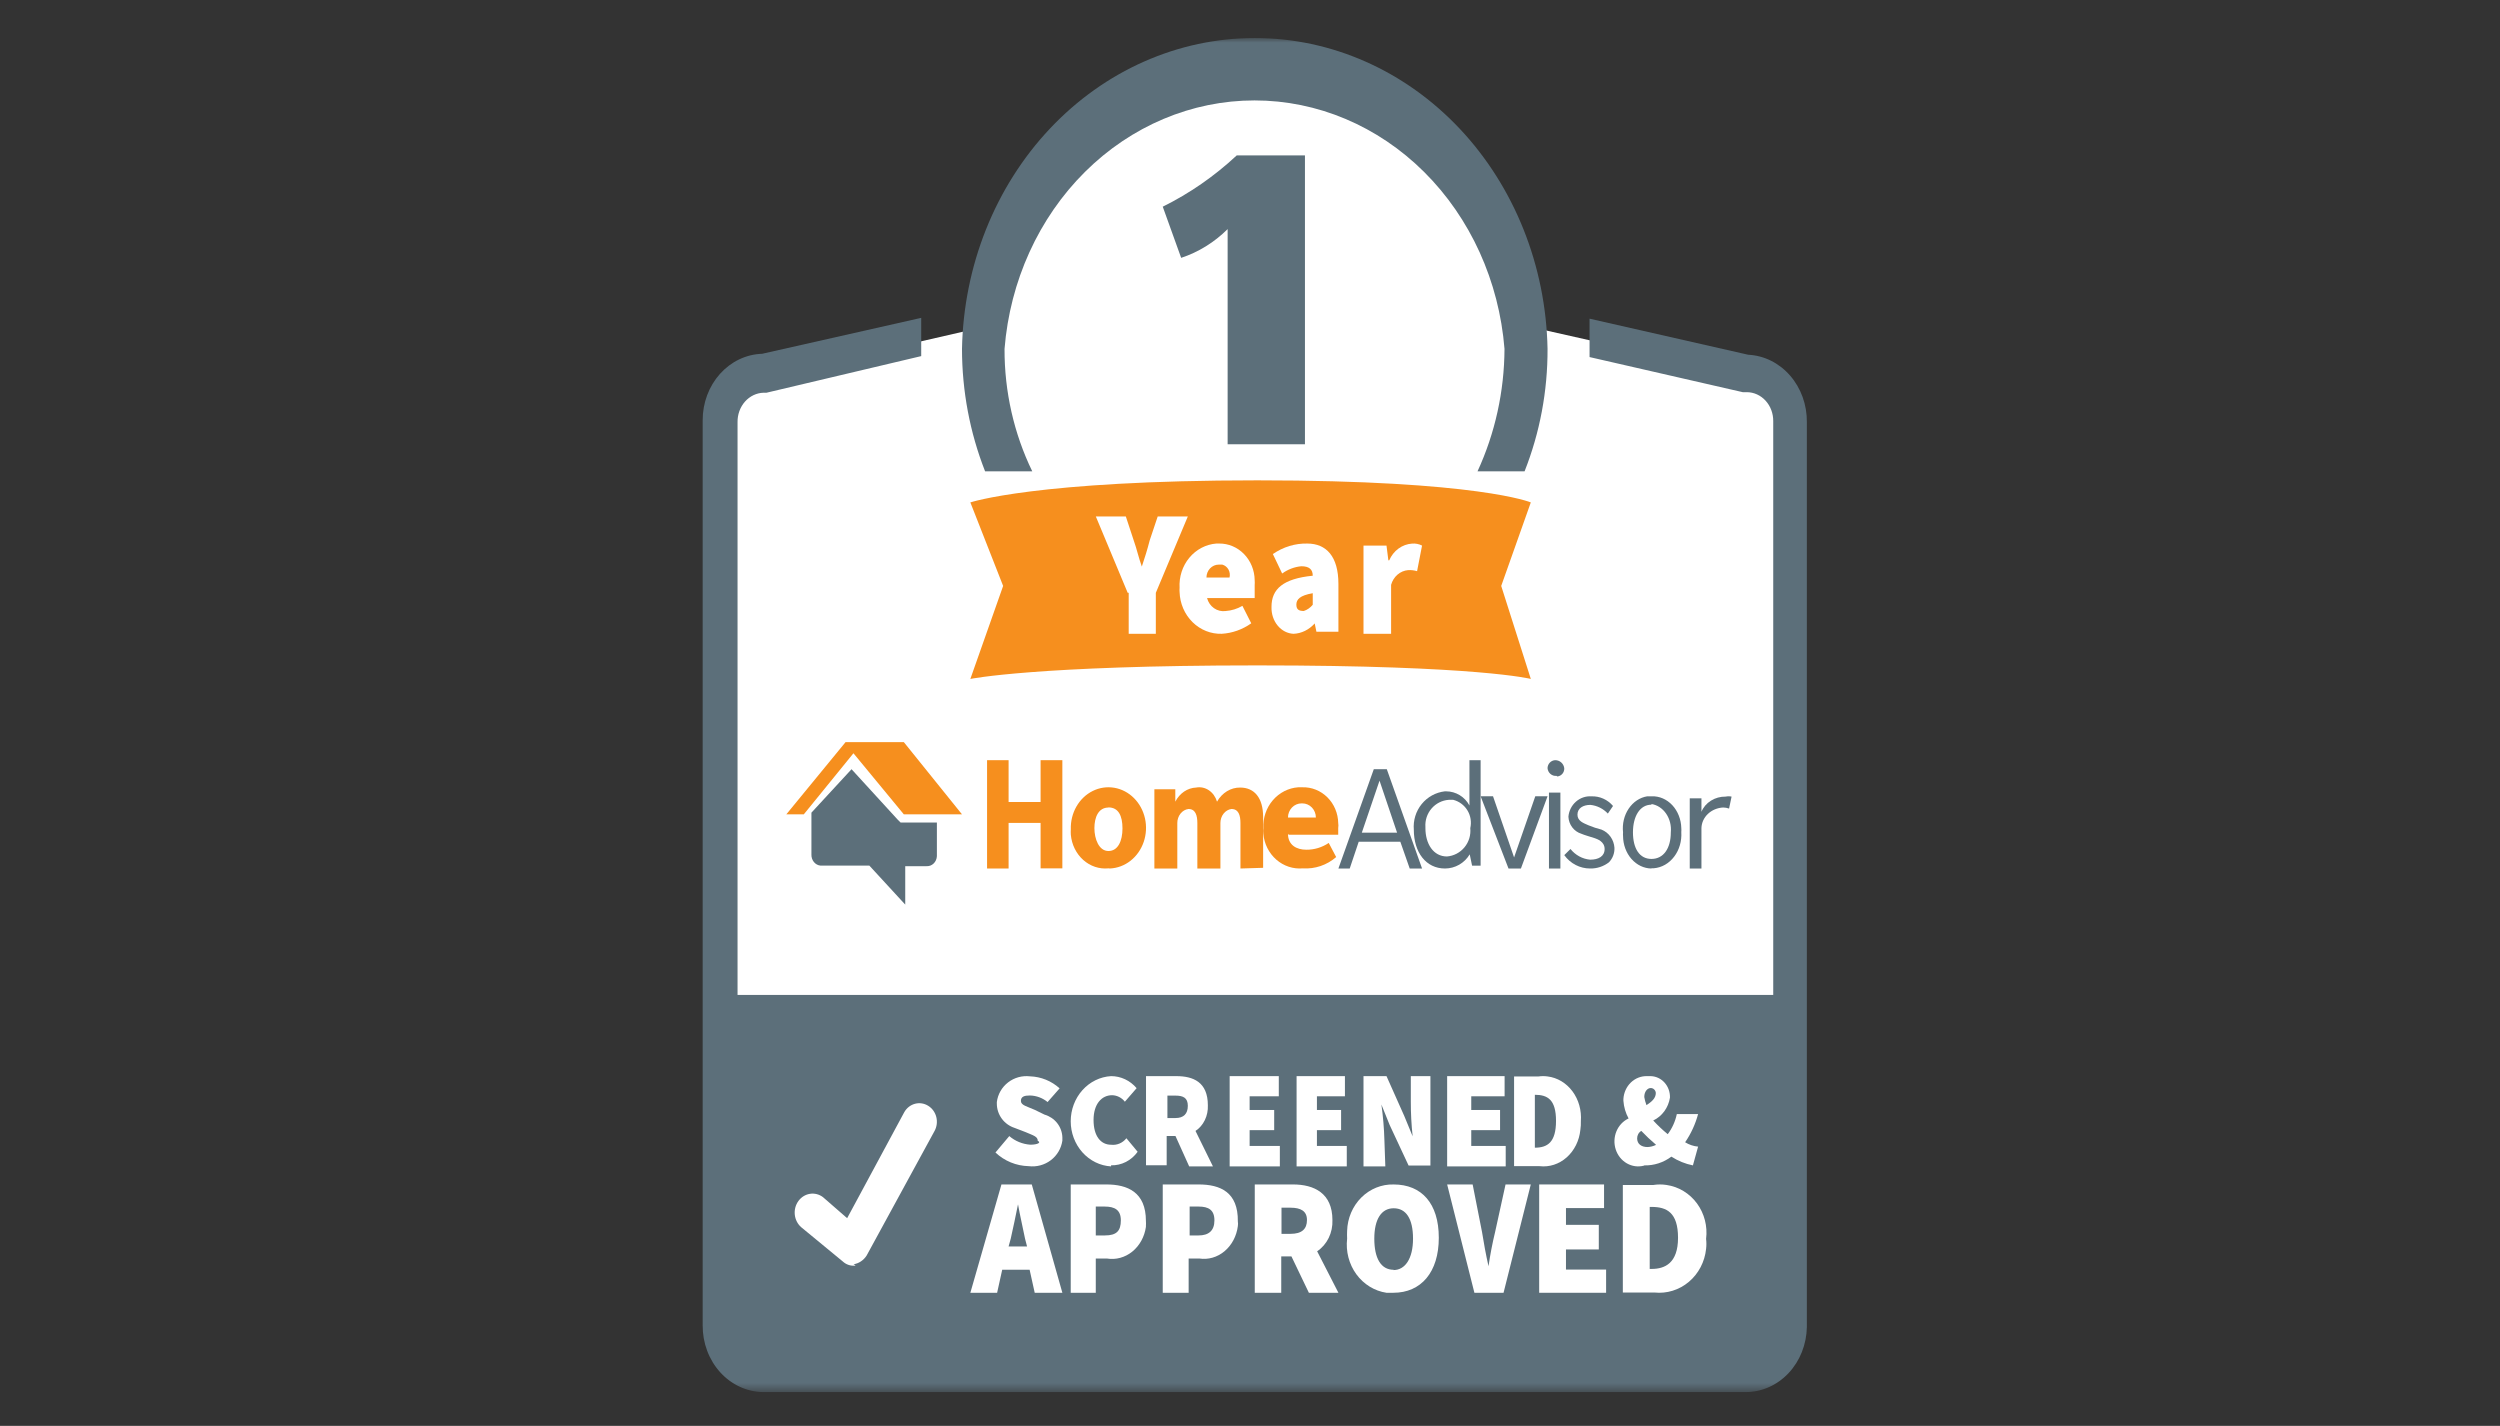 <svg width="263" height="150" viewBox="0 0 263 150" fill="none" xmlns="http://www.w3.org/2000/svg">
<rect x="0" y="0" width="263" height="150" fill="#333333" stroke="none"/>
<mask id="mask0_9_96" style="mask-type:luminance" maskUnits="userSpaceOnUse" x="66" y="4" width="132" height="143">
<path d="M198 4H66V146.446H198V4Z" fill="white"/>
</mask>
<g mask="url(#mask0_9_96)">
<path d="M183.67 39.503L159.711 34.104C158.975 26.885 155.803 20.213 150.803 15.361C145.803 10.508 139.324 7.817 132.604 7.799C125.884 7.781 119.393 10.439 114.371 15.265C109.349 20.09 106.148 26.746 105.379 33.961L80.412 39.689C79.185 39.681 78.003 40.191 77.12 41.112C76.236 42.032 75.72 43.289 75.682 44.615V139.478C75.698 140.809 76.193 142.082 77.06 143.027C77.928 143.972 79.101 144.517 80.333 144.547H183.617C184.86 144.535 186.048 143.998 186.928 143.05C187.808 142.102 188.308 140.82 188.322 139.478V44.615C188.325 43.273 187.838 41.983 186.968 41.026C186.097 40.069 184.913 39.522 183.67 39.503Z" fill="white"/>
<path d="M183.909 37.319L167.222 33.525V37.564L183.339 41.257H183.763C184.13 41.257 184.495 41.336 184.833 41.49C185.173 41.643 185.48 41.868 185.739 42.151C185.998 42.435 186.202 42.771 186.34 43.14C186.478 43.51 186.548 43.905 186.544 44.304V104.667H77.59V44.405C77.579 43.602 77.861 42.826 78.374 42.248C78.888 41.669 79.591 41.334 80.331 41.315H80.635L96.912 37.463V33.439L80.172 37.219C78.497 37.271 76.907 38.03 75.74 39.334C74.573 40.639 73.92 42.385 73.921 44.204V139.432C73.916 140.348 74.077 141.255 74.395 142.103C74.713 142.951 75.181 143.723 75.774 144.374C76.367 145.025 77.072 145.543 77.849 145.899C78.627 146.254 79.461 146.44 80.304 146.446H183.604C185.296 146.461 186.926 145.751 188.139 144.471C189.351 143.19 190.049 141.44 190.081 139.605V44.405C190.099 42.586 189.467 40.83 188.315 39.508C187.164 38.186 185.583 37.401 183.909 37.319Z" fill="#5C6F7A"/>
<path d="M161.041 52.854L157.928 61.641L161.041 71.424C161.041 71.424 155.539 70 132.272 70C109.005 70 102.081 71.424 102.081 71.424L105.53 61.641L102.081 52.854C102.081 52.854 108.978 50.532 132.272 50.532C155.567 50.532 161.041 52.854 161.041 52.854Z" fill="#F68F1E"/>
<path d="M118.634 62.365L115.28 54.331H118.437L119.265 56.846C119.594 57.766 119.791 58.7 120.12 59.605C120.423 58.7 120.712 57.78 120.949 56.846L121.791 54.331H124.96L121.593 62.365V66.676H118.739V62.365H118.634Z" fill="white"/>
<path d="M124.092 61.846C124.024 60.687 124.393 59.548 125.118 58.674C125.843 57.801 126.866 57.264 127.965 57.18H128.249C129.229 57.169 130.174 57.568 130.875 58.29C131.577 59.011 131.979 59.996 131.992 61.029C132.005 61.206 132.005 61.383 131.992 61.56V62.92H126.983C127.098 63.356 127.358 63.734 127.717 63.984C128.075 64.234 128.507 64.339 128.933 64.28C129.553 64.237 130.157 64.052 130.701 63.736L131.631 65.572C130.711 66.227 129.641 66.607 128.533 66.674C127.391 66.711 126.282 66.269 125.45 65.445C124.617 64.621 124.129 63.483 124.092 62.281C124.079 62.136 124.079 61.99 124.092 61.846ZM129.346 60.757C129.381 60.615 129.389 60.468 129.369 60.322C129.35 60.177 129.304 60.037 129.233 59.911C129.162 59.784 129.068 59.674 128.957 59.586C128.846 59.498 128.719 59.434 128.584 59.397H128.21C127.867 59.397 127.539 59.54 127.297 59.795C127.055 60.05 126.919 60.397 126.919 60.757H129.346Z" fill="white"/>
<path d="M133.762 63.839C133.762 61.97 134.967 60.878 138.101 60.565C138.101 59.91 137.739 59.569 136.896 59.569C136.18 59.636 135.489 59.898 134.883 60.333L133.906 58.286C134.994 57.536 136.249 57.153 137.522 57.181C139.535 57.181 140.801 58.546 140.801 61.424V66.458H138.487L138.306 65.585C137.713 66.25 136.922 66.639 136.088 66.676C135.451 66.651 134.848 66.342 134.412 65.815C133.976 65.288 133.742 64.587 133.762 63.866V63.839ZM138.101 63.607V62.406C136.751 62.638 136.377 63.061 136.377 63.607C136.377 64.153 136.679 64.275 137.161 64.275C137.521 64.158 137.846 63.931 138.101 63.62V63.607Z" fill="white"/>
<path d="M143.44 57.395H145.86L146.056 58.944H146.148C146.361 58.446 146.698 58.018 147.122 57.708C147.546 57.399 148.041 57.218 148.554 57.186C148.914 57.157 149.275 57.229 149.6 57.395L149.077 60.089C148.771 59.996 148.453 59.959 148.136 59.977C147.725 60.011 147.333 60.177 147.013 60.454C146.693 60.73 146.46 61.105 146.344 61.526V66.676H143.44V57.395Z" fill="white"/>
<path d="M108.387 120.422C107.571 120.364 106.795 120.046 106.176 119.516L104.722 121.243C105.663 122.136 106.908 122.65 108.213 122.68C109.043 122.783 109.881 122.559 110.545 122.056C111.209 121.552 111.646 120.811 111.762 119.991V119.661C111.747 119.115 111.557 118.588 111.22 118.156C110.882 117.725 110.415 117.41 109.885 117.258L108.853 116.755C108.053 116.395 107.398 116.28 107.398 115.82C107.398 115.36 107.762 115.245 108.343 115.245C109.025 115.259 109.682 115.503 110.205 115.935L111.471 114.496C110.62 113.719 109.516 113.27 108.358 113.231C107.533 113.133 106.702 113.363 106.048 113.87C105.394 114.377 104.969 115.119 104.867 115.935V116.107C104.869 116.671 105.049 117.22 105.383 117.677C105.717 118.135 106.188 118.476 106.729 118.653L107.893 119.099C108.722 119.459 109.173 119.56 109.173 120.02C109.551 120.178 109.202 120.422 108.387 120.422Z" fill="white"/>
<path d="M116.884 122.591C117.423 122.605 117.958 122.484 118.444 122.237C118.93 121.989 119.354 121.622 119.68 121.168L118.497 119.744C118.303 119.99 118.053 120.182 117.772 120.301C117.49 120.42 117.185 120.464 116.884 120.427C115.808 120.427 115.042 119.53 115.042 117.822C115.042 116.113 115.916 115.216 116.991 115.216C117.249 115.221 117.502 115.285 117.734 115.402C117.966 115.52 118.171 115.69 118.336 115.9L119.572 114.475C119.233 114.076 118.819 113.757 118.356 113.538C117.892 113.32 117.391 113.208 116.884 113.209C115.737 113.275 114.658 113.804 113.869 114.687C113.08 115.57 112.64 116.74 112.64 117.957C112.64 119.173 113.08 120.343 113.869 121.226C114.658 122.11 115.737 122.639 116.884 122.705V122.591Z" fill="white"/>
<path d="M122.812 119.505H123.658L125.102 122.705H127.601L125.766 118.974C126.181 118.703 126.522 118.308 126.751 117.832C126.981 117.357 127.09 116.817 127.067 116.276C127.067 113.814 125.506 113.209 123.749 113.209H120.561V122.587H122.734V119.505H122.812ZM122.812 115.258H123.658C124.477 115.258 124.959 115.495 124.959 116.335C124.959 117.175 124.517 117.618 123.658 117.618H122.812V115.258Z" fill="white"/>
<path d="M134.64 120.553H131.46V118.891H134.044V116.77H131.46V115.33H134.529V113.209H129.36V122.705H134.64V120.553Z" fill="white"/>
<path d="M141.681 120.553H138.54V118.891H141.083V116.77H138.54V115.33H141.486V113.209H136.401V122.705H141.681V120.553Z" fill="white"/>
<path d="M145.64 119.958C145.604 118.698 145.498 117.441 145.324 116.195L146.19 118.345L148.184 122.616H150.48V113.209H148.418V115.896C148.415 117.114 148.48 118.33 148.61 119.54L147.73 117.404L145.86 113.209H143.44V122.705H145.737L145.64 119.958Z" fill="white"/>
<path d="M158.4 120.553H154.776V118.891H157.806V116.77H154.776V115.33H158.284V113.209H152.24V122.705H158.4V120.553Z" fill="white"/>
<path d="M166.307 117.946C166.393 116.812 166.077 115.685 165.423 114.806C164.769 113.928 163.83 113.366 162.807 113.242C162.491 113.197 162.172 113.197 161.855 113.242H159.281V122.68H161.963C162.989 122.802 164.016 122.469 164.819 121.754C165.623 121.038 166.139 120.001 166.253 118.867C166.299 118.563 166.317 118.254 166.307 117.946ZM161.467 120.662V115.172C162.807 115.172 163.693 115.676 163.693 117.917C163.693 120.158 162.807 120.737 161.467 120.737V120.662Z" fill="white"/>
<path d="M172.978 122.599C173.998 122.624 174.998 122.301 175.829 121.678C176.525 122.127 177.293 122.439 178.094 122.599L178.64 120.626C178.158 120.581 177.692 120.423 177.276 120.166C177.892 119.268 178.353 118.265 178.64 117.199H176.402C176.239 117.971 175.913 118.695 175.447 119.316C174.906 118.874 174.396 118.393 173.92 117.875C174.378 117.66 174.778 117.326 175.086 116.907C175.393 116.487 175.597 115.994 175.68 115.471C175.688 115.183 175.643 114.897 175.548 114.627C175.452 114.358 175.306 114.112 175.121 113.902C174.934 113.691 174.711 113.522 174.462 113.403C174.214 113.285 173.946 113.219 173.673 113.21H173.278C172.647 113.19 172.034 113.43 171.568 113.878C171.102 114.327 170.82 114.95 170.782 115.615V115.802C170.827 116.457 171.014 117.092 171.327 117.66C170.756 117.926 170.299 118.409 170.049 119.014C169.799 119.618 169.772 120.299 169.974 120.923C170.176 121.547 170.593 122.068 171.141 122.383C171.69 122.699 172.33 122.787 172.937 122.628L172.978 122.599ZM172.978 115.399C172.978 114.823 173.319 114.462 173.646 114.462C173.783 114.458 173.916 114.51 174.017 114.607C174.119 114.703 174.182 114.837 174.192 114.981C174.192 115.557 173.729 115.917 173.209 116.263C173.106 115.988 173.028 115.703 172.978 115.413V115.399ZM174.192 120.453C173.916 120.583 173.62 120.656 173.319 120.669C172.664 120.669 172.227 120.339 172.227 119.762C172.226 119.601 172.265 119.442 172.342 119.303C172.419 119.163 172.53 119.048 172.664 118.97C173.147 119.48 173.657 119.961 174.192 120.41V120.453Z" fill="white"/>
<path d="M105.352 124.604L102.081 136H104.897L105.433 133.573H108.315L108.852 136H111.761L108.543 124.604H105.352ZM106.103 131.13L106.331 130.302C106.559 129.256 106.867 127.875 107.095 126.697C107.297 127.861 107.632 129.256 107.833 130.302L108.047 131.13H106.103Z" fill="white"/>
<path d="M116.384 124.604H112.64V136H115.276V132.395H116.437C117.382 132.554 118.346 132.293 119.117 131.669C119.888 131.045 120.404 130.108 120.55 129.067V128.979C120.563 128.801 120.563 128.62 120.55 128.442C120.55 125.404 118.612 124.604 116.384 124.604ZM116.384 129.968H115.276V126.93H116.212C117.267 126.93 117.913 127.279 117.913 128.384C117.913 129.488 117.465 129.968 116.239 129.968H116.384Z" fill="white"/>
<path d="M126.089 124.604H122.321V136H125.046V132.395H126.167C127.109 132.541 128.064 132.264 128.823 131.627C129.583 130.99 130.085 130.043 130.221 128.994C130.248 128.826 130.248 128.654 130.221 128.486C130.26 125.404 128.37 124.604 126.089 124.604ZM126.089 129.968H125.15V126.93H126.089C127.132 126.93 127.757 127.279 127.757 128.384C127.757 129.488 127.132 129.968 126.089 129.968Z" fill="white"/>
<path d="M140.171 128.345C140.171 125.522 138.243 124.604 136.019 124.604H132.001V136H134.787V132.172H135.859L137.694 136H140.801L138.564 131.634C139.078 131.292 139.498 130.806 139.781 130.227C140.063 129.649 140.198 128.999 140.171 128.345ZM134.814 127.05H135.765C136.836 127.05 137.493 127.399 137.493 128.345C137.493 129.291 136.957 129.8 135.765 129.8H134.814V127.05Z" fill="white"/>
<path d="M146.614 124.606C145.352 124.571 144.128 125.066 143.211 125.979C142.293 126.894 141.756 128.154 141.717 129.485C141.704 129.76 141.704 130.035 141.717 130.31C141.563 131.641 141.911 132.983 142.685 134.048C143.46 135.111 144.599 135.812 145.858 136H146.573C149.5 136 151.362 133.838 151.362 130.211C151.362 126.583 149.541 124.606 146.614 124.606ZM146.614 133.582C145.265 133.582 144.577 132.358 144.577 130.31C144.577 128.262 145.319 127.11 146.614 127.11C147.908 127.11 148.65 128.19 148.65 130.31C148.65 132.429 147.801 133.611 146.6 133.611L146.614 133.582Z" fill="white"/>
<path d="M157.283 129.619C156.997 130.8 156.766 131.998 156.591 133.209C156.307 131.945 156.096 130.782 155.911 129.619L154.923 124.604H152.24L155.107 136H158.173L161.04 124.604H158.383L157.283 129.619Z" fill="white"/>
<path d="M164.74 131.442H168.193V128.854H164.74V127.09H168.746V124.604H161.922V136H168.962V133.559H164.74V131.442Z" fill="white"/>
<path d="M173.937 124.659H170.722V135.973H174.048C175.352 136.111 176.656 135.706 177.674 134.845C178.691 133.986 179.341 132.742 179.481 131.384C179.523 131.034 179.523 130.68 179.481 130.331C179.647 129.005 179.303 127.665 178.524 126.603C177.745 125.541 176.595 124.842 175.323 124.659C174.864 124.586 174.397 124.586 173.937 124.659ZM173.757 133.491H173.549V126.968H173.757C175.323 126.968 176.529 127.546 176.529 130.215C176.529 132.885 175.143 133.491 173.757 133.491Z" fill="white"/>
<path d="M130.108 16.346C127.76 18.533 125.139 20.35 122.321 21.743L124.258 27.126C126.076 26.527 127.747 25.494 129.147 24.102V46.734H137.281V16.346H130.108Z" fill="#5C6F7A"/>
<path d="M105.677 36.705C106.248 29.571 109.266 22.928 114.135 18.088C119.004 13.249 125.37 10.564 131.976 10.564C138.581 10.564 144.947 13.249 149.816 18.088C154.685 22.928 157.703 29.571 158.274 36.705C158.252 41.177 157.281 45.583 155.436 49.583H160.386C161.995 45.514 162.817 41.131 162.802 36.705C162.635 27.969 159.316 19.652 153.559 13.538C147.801 7.424 140.062 4 132.002 4C123.942 4 116.203 7.424 110.445 13.538C104.687 19.652 101.369 27.969 101.202 36.705C101.205 41.131 102.031 45.511 103.631 49.583H108.593C106.664 45.613 105.663 41.192 105.677 36.705Z" fill="#5C6F7A"/>
<path d="M109.47 91.352V86.57H106.104V91.367H103.84V79.971H106.104V84.371H109.47V79.971H111.76V91.352H109.47Z" fill="#F68F1E"/>
<path d="M116.608 91.35C115.65 91.446 114.696 91.128 113.955 90.466C113.214 89.803 112.745 88.852 112.651 87.817C112.638 87.628 112.638 87.437 112.651 87.247C112.623 86.404 112.827 85.57 113.238 84.851C113.648 84.132 114.246 83.561 114.957 83.209C115.667 82.857 116.459 82.741 117.23 82.874C118.002 83.007 118.72 83.385 119.294 83.959C119.867 84.533 120.27 85.277 120.453 86.098C120.635 86.919 120.588 87.781 120.317 88.573C120.047 89.365 119.565 90.053 118.933 90.55C118.301 91.047 117.547 91.33 116.766 91.365L116.608 91.35ZM116.608 84.954C115.553 84.954 115.131 85.98 115.131 87.119C115.131 88.259 115.606 89.527 116.608 89.527C117.61 89.527 118.085 88.473 118.085 87.148C118.085 85.823 117.663 84.939 116.608 84.939V84.954Z" fill="#F68F1E"/>
<path d="M130.496 91.367V86.59C130.496 85.774 130.298 85.106 129.547 85.106C129.225 85.15 128.93 85.325 128.716 85.599C128.502 85.872 128.385 86.225 128.387 86.59V91.367H125.962V86.59C125.962 85.774 125.764 85.106 125.026 85.106C124.702 85.146 124.403 85.32 124.187 85.594C123.97 85.868 123.851 86.223 123.853 86.59V91.367H121.441V83.029H123.642V84.335C123.866 83.899 124.183 83.534 124.566 83.274C124.949 83.015 125.384 82.869 125.83 82.851C126.294 82.763 126.77 82.864 127.174 83.136C127.577 83.408 127.881 83.833 128.031 84.335C128.292 83.874 128.652 83.496 129.079 83.236C129.506 82.977 129.984 82.844 130.47 82.851C131.946 82.851 132.881 83.919 132.881 85.952V91.293L130.496 91.367Z" fill="#F68F1E"/>
<path d="M135.495 87.711C135.495 88.9 136.393 89.39 137.418 89.39C138.256 89.4 139.079 89.152 139.783 88.677L140.566 90.163C139.587 91.012 138.333 91.437 137.062 91.352C136.048 91.443 135.041 91.111 134.262 90.428C133.482 89.746 132.994 88.769 132.903 87.711C132.875 87.514 132.875 87.314 132.903 87.117C132.856 86.042 133.214 84.99 133.901 84.187C134.588 83.384 135.549 82.894 136.578 82.822H137.005C137.49 82.808 137.973 82.894 138.426 83.076C138.879 83.258 139.292 83.532 139.643 83.881C139.994 84.231 140.275 84.649 140.47 85.113C140.665 85.576 140.771 86.076 140.78 86.582C140.809 86.754 140.809 86.93 140.78 87.102V87.815H135.567L135.495 87.711ZM136.92 84.516C136.542 84.516 136.18 84.672 135.913 84.951C135.646 85.23 135.495 85.608 135.495 86.002H138.43C138.43 85.608 138.28 85.23 138.013 84.951C137.745 84.672 137.383 84.516 137.005 84.516H136.92Z" fill="#F68F1E"/>
<path d="M148.301 91.367L147.315 88.552H142.936L141.991 91.367H140.801L144.523 80.921H145.892L149.601 91.367H148.301ZM145.126 82.125L143.264 87.595H146.973L145.126 82.125Z" fill="#5C6F7A"/>
<path d="M154.864 91.069L154.614 89.877C154.344 90.331 153.962 90.707 153.506 90.968C153.05 91.229 152.536 91.366 152.012 91.367C150.013 91.367 148.734 89.669 148.734 87.285C148.652 86.314 148.947 85.349 149.556 84.594C150.166 83.84 151.042 83.357 151.998 83.248H152.145C152.646 83.252 153.137 83.392 153.566 83.654C153.996 83.916 154.348 84.291 154.585 84.738V79.971H155.761V91.069H154.864ZM152.409 84.142C151.71 84.192 151.058 84.521 150.598 85.057C150.137 85.594 149.906 86.293 149.954 87.002V87.121C149.954 88.775 150.792 90.101 152.218 90.101C152.574 90.073 152.921 89.973 153.238 89.807C153.555 89.641 153.836 89.413 154.065 89.135C154.294 88.858 154.465 88.536 154.57 88.191C154.674 87.845 154.709 87.481 154.673 87.121C154.82 86.486 154.714 85.817 154.378 85.26C154.043 84.702 153.505 84.301 152.88 84.142H152.409Z" fill="#5C6F7A"/>
<path d="M160.001 91.367H158.695L155.762 83.77H157.067L159.282 90.203L161.511 83.77H162.802L160.001 91.367Z" fill="#5C6F7A"/>
<path d="M163.748 81.624C163.633 81.634 163.518 81.622 163.408 81.587C163.298 81.551 163.197 81.495 163.109 81.419C163.021 81.344 162.948 81.251 162.895 81.148C162.842 81.043 162.81 80.93 162.801 80.813C162.804 80.599 162.886 80.394 163.031 80.238C163.176 80.082 163.372 79.987 163.582 79.972C163.819 79.962 164.05 80.043 164.232 80.199C164.413 80.355 164.529 80.574 164.559 80.813C164.572 81.028 164.502 81.238 164.365 81.401C164.227 81.564 164.033 81.666 163.823 81.685L163.748 81.624ZM162.951 91.367V83.383H164.153V91.367H162.951Z" fill="#5C6F7A"/>
<path d="M169.255 90.719C168.684 91.154 167.991 91.381 167.282 91.366C166.754 91.367 166.233 91.241 165.761 90.997C165.288 90.752 164.877 90.398 164.562 89.96L165.214 89.314C165.47 89.634 165.784 89.898 166.139 90.091C166.494 90.284 166.883 90.402 167.282 90.438C168.167 90.438 168.806 90.087 168.806 89.314C168.806 88.54 168.058 88.273 167.717 88.161C167.377 88.048 166.629 87.837 166.358 87.711C165.977 87.594 165.642 87.359 165.398 87.036C165.155 86.713 165.015 86.32 164.997 85.912C165.052 85.3 165.336 84.734 165.788 84.336C166.24 83.936 166.825 83.735 167.418 83.775C167.846 83.759 168.272 83.841 168.664 84.016C169.057 84.191 169.408 84.454 169.69 84.787L169.146 85.588C168.657 85.069 168.007 84.745 167.31 84.674C166.534 84.674 165.949 85.026 165.949 85.701C165.949 86.375 166.575 86.586 167.119 86.825C167.561 87.009 168.016 87.159 168.479 87.275C168.859 87.427 169.189 87.687 169.43 88.026C169.67 88.365 169.812 88.768 169.84 89.187C169.851 89.471 169.805 89.754 169.705 90.017C169.604 90.281 169.451 90.521 169.255 90.719Z" fill="#5C6F7A"/>
<path d="M173.735 91.367C172.944 91.36 172.187 90.998 171.628 90.359C171.069 89.721 170.752 88.857 170.745 87.954C170.733 87.823 170.733 87.692 170.745 87.562C170.647 86.674 170.86 85.779 171.338 85.069C171.815 84.359 172.518 83.893 173.294 83.771H173.772C174.168 83.758 174.562 83.834 174.933 83.995C175.302 84.156 175.641 84.399 175.93 84.709C176.218 85.02 176.449 85.392 176.611 85.805C176.773 86.218 176.862 86.662 176.873 87.114C176.885 87.254 176.885 87.395 176.873 87.534C176.903 88 176.852 88.468 176.724 88.911C176.595 89.355 176.391 89.765 176.123 90.118C175.857 90.471 175.53 90.761 175.165 90.971C174.799 91.18 174.401 91.305 173.993 91.339H173.735V91.367ZM173.735 84.652C172.51 84.652 171.787 85.883 171.787 87.562C171.787 89.241 172.461 90.36 173.735 90.36C175.01 90.36 175.77 89.241 175.77 87.562C175.837 86.861 175.661 86.158 175.281 85.602C174.902 85.046 174.348 84.68 173.735 84.583V84.652Z" fill="#5C6F7A"/>
<path d="M181.899 85.063C181.703 84.99 181.495 84.951 181.283 84.949C180.675 84.978 180.101 85.217 179.676 85.619C179.25 86.021 179.006 86.556 178.992 87.117V91.367H177.761V83.986H178.992V85.403C179.185 84.925 179.535 84.515 179.992 84.229C180.45 83.942 180.992 83.793 181.546 83.802C181.748 83.759 181.958 83.759 182.161 83.802L181.899 85.063Z" fill="#5C6F7A"/>
<path d="M94.746 86.534L94.409 86.197L89.582 80.921L85.362 85.493V89.89C85.351 90.182 85.444 90.467 85.623 90.686C85.802 90.905 86.051 91.04 86.32 91.062H91.456L95.231 95.165V91.121H97.483C97.617 91.129 97.752 91.108 97.879 91.059C98.006 91.01 98.123 90.934 98.224 90.836C98.324 90.739 98.405 90.62 98.463 90.487C98.521 90.355 98.555 90.212 98.561 90.066V86.534H94.746Z" fill="#5C6F7A"/>
<path d="M95.083 78.072H88.953L82.721 85.669H84.56L89.783 79.243L95.083 85.669H101.201L95.083 78.072Z" fill="#F68F1E"/>
<path d="M89.876 133.148C89.434 133.176 89 133.019 88.666 132.711L84.282 129.099C83.907 128.769 83.666 128.298 83.612 127.785C83.558 127.272 83.694 126.756 83.991 126.347C84.289 125.937 84.724 125.666 85.207 125.59C85.689 125.514 86.18 125.639 86.577 125.94L89.12 128.153L95.14 116.982C95.393 116.549 95.797 116.237 96.264 116.115C96.732 115.992 97.227 116.069 97.641 116.327C97.85 116.455 98.033 116.624 98.18 116.826C98.327 117.028 98.435 117.259 98.498 117.505C98.56 117.751 98.576 118.008 98.545 118.261C98.513 118.513 98.436 118.757 98.315 118.978L91.168 132.085C91.012 132.331 90.809 132.54 90.572 132.697C90.336 132.856 90.07 132.959 89.793 133.002C90.11 133.148 89.986 133.148 89.876 133.148Z" fill="white"/>
</g>
</svg>

